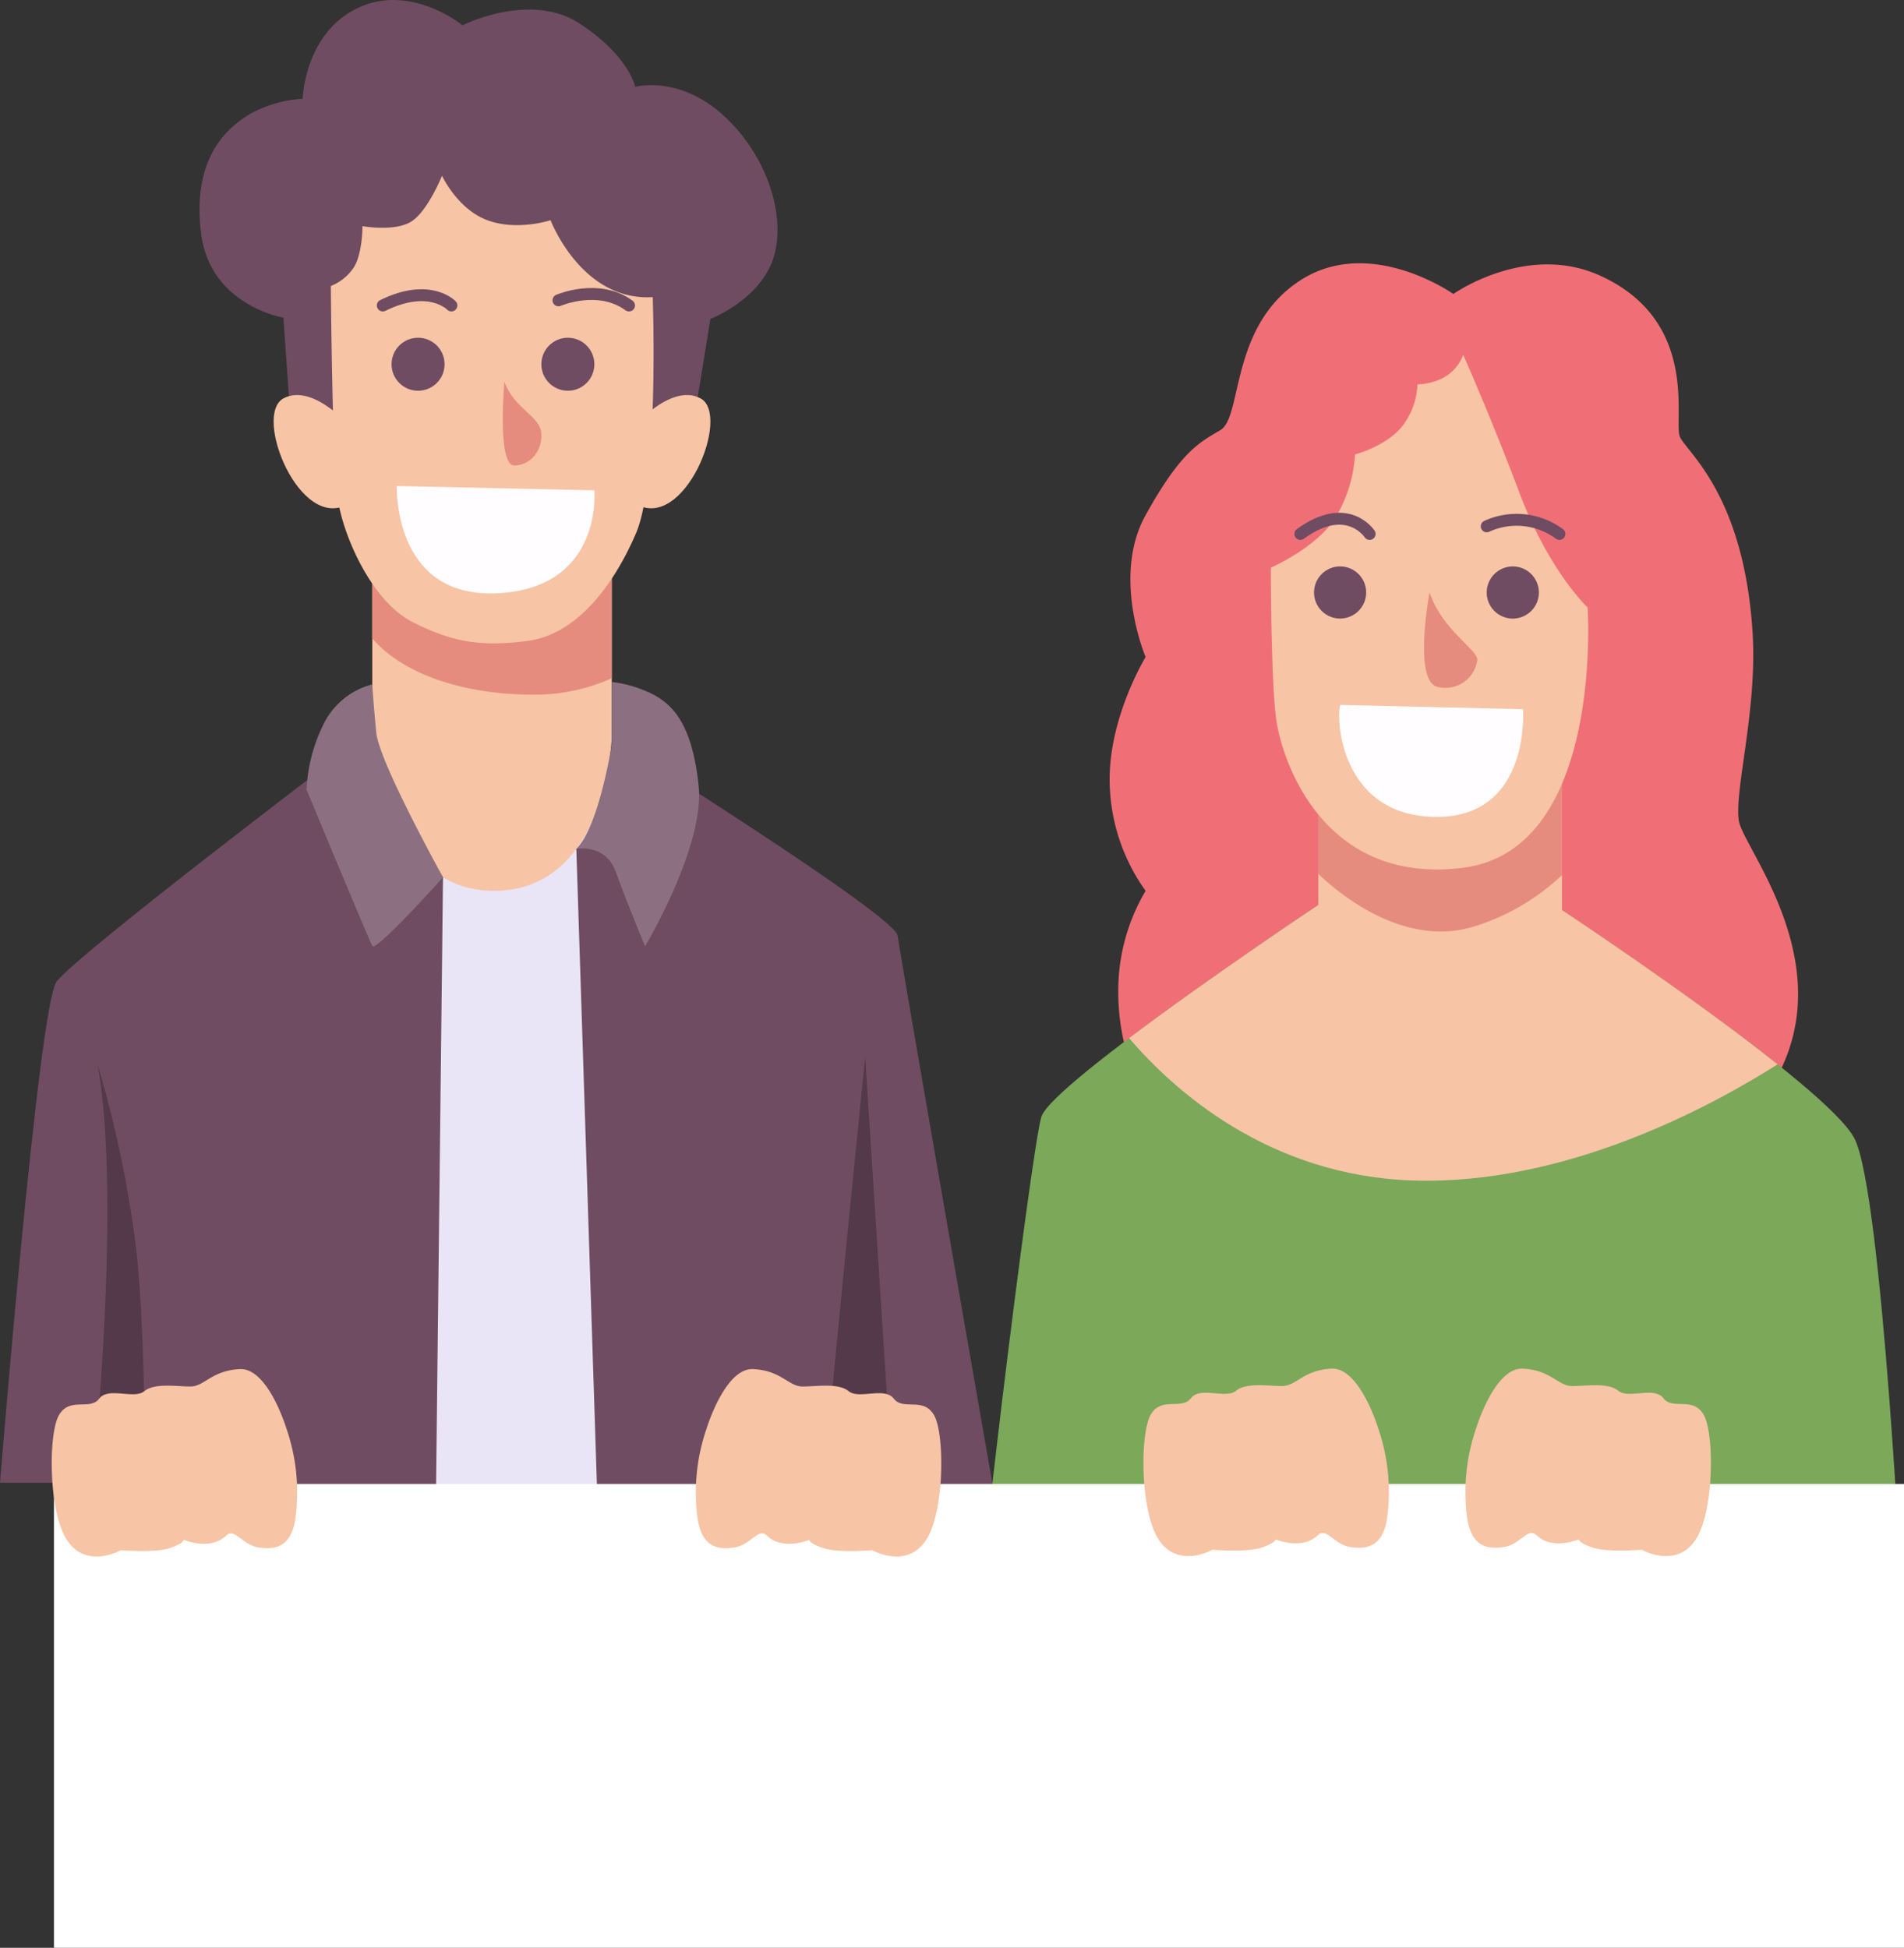 <svg xmlns="http://www.w3.org/2000/svg" width="353" height="361.153" viewBox="0 0 353 361.153">
  <rect x="0" y="0" width="353" height="361.153" fill="#333333" stroke="none"/>
  <g id="Grupo_3192" data-name="Grupo 3192" transform="translate(-935 -6640.847)">
    <path id="Trazado_13" data-name="Trazado 13" d="M457.227,225.415a42.02,42.02,0,0,1-4.122-18.386,36.472,36.472,0,0,1,5.072-18.467,35.5,35.5,0,0,1-6.657-19.892c-.317-12.047,6.657-23.458,6.657-23.458s-6.339-14.9,0-26.312,9.642-13.319,13.831-15.737,1.7-19.134,14.7-27.694S515.231,77.9,515.231,77.9s13.594-9.625,27.27-3.375c18.544,8.472,13.474,27.017,14.74,29.871s11.888,10.706,13.474,36.382c.885,14.327-3.487,29.482-2.537,34.871s21.241,29.165,4.122,51.99S474.661,259.017,457.227,225.415Z" transform="translate(689.218 6617.458)" fill="#f06f76"/>
    <path id="Trazado_14" data-name="Trazado 14" d="M500.827,134.119v21.556s-49.453,32.969-51.355,39.308-13.313,98.906-12.68,107.149,12.047,10.778,12.047,13.948-3.17,14.582,0,17.119,43.747,8.666,77.983,6.869,59.6-5.6,62.133-10.04-4.437-42.057-4.437-42.057h24.726s-3.8-79.04-9.034-89.026S546,156.625,546,156.625V121.437Z" transform="translate(678.585 6652.962)" fill="#7ba859"/>
    <path id="Trazado_15" data-name="Trazado 15" d="M533.857,156.625V121.437l-45.174,12.682v21.556s-20.023,13.35-35.078,24.7c8.195,9.577,25.8,25.546,52.679,26.394,28.233.892,55.169-13.683,67.548-21.532C557.642,172.331,533.857,156.625,533.857,156.625Z" transform="translate(690.729 6652.962)" fill="#f7c4a5"/>
    <path id="Trazado_16" data-name="Trazado 16" d="M503.467,159.479a41.511,41.511,0,0,0,15.692-9.336V121.437l-45.174,12.682V149.9C477.211,153.024,489.921,164.131,503.467,159.479Z" transform="translate(705.427 6652.962)" fill="#e58c7e"/>
    <path id="Trazado_18" data-name="Trazado 18" d="M365,294.855h72.2V131.527H374.428Z" transform="translate(626.826 6660.238)" fill="#e9e5f6"/>
    <path id="Trazado_19" data-name="Trazado 19" d="M370.214,119.783l-1.189-17.041s-13.709-2.219-15.294-15.85,4.6-19.179,9.034-21.873a22.682,22.682,0,0,1,9.828-2.854s.317-12.047,10.143-16.8,19.5,3.169,19.5,3.169,12.522-6.339,21.716-.317,10.3,11.73,10.3,11.73,8.48-2.377,17.04,5.943,11.174,20.21,8.084,27.105-11.186,9.985-11.186,9.985L445.108,122S379.725,129.693,370.214,119.783Z" transform="translate(618.518 6597.003)" fill="#6f4c61"/>
    <path id="Trazado_20" data-name="Trazado 20" d="M372.082,105.68v30.909s1.652,29.718,22.546,29.718,21.856-28.293,21.856-28.293V103.066Z" transform="translate(631.936 6639.713)" fill="#f7c4a5"/>
    <path id="Trazado_21" data-name="Trazado 21" d="M416.483,103.066l-44.4,2.614V119.5c5.509,6.466,16.83,10.62,30.838,10.429a34.971,34.971,0,0,0,13.563-3.038Z" transform="translate(631.936 6639.713)" fill="#e58c7e"/>
    <path id="Trazado_64" data-name="Trazado 64" d="M376.584,93.211s-7.608-9.272-13.315-6.181,3.091,24.964,12.126,19.5S376.584,93.211,376.584,93.211Z" transform="translate(624.273 6627.693)" fill="#f7c4a5"/>
    <path id="Trazado_65" data-name="Trazado 65" d="M401.039,93.211s7.608-9.272,13.315-6.181-3.091,24.964-12.126,19.5S401.039,93.211,401.039,93.211Z" transform="translate(650.541 6627.693)" fill="#f7c4a5"/>
    <path id="Trazado_66" data-name="Trazado 66" d="M427.3,85.284s1.189,33.761-3.09,43.747S413.033,147.813,404.236,149s-14.265.238-21.635-3.566-12.838-15.93-13.79-23.3-1.189-38.913-1.189-38.913a9.221,9.221,0,0,0,4.281-3.487c1.585-2.537,1.585-7.609,1.585-7.609s6.181,1.11,9.193-.95,5.547-8.4,5.547-8.4,2.854,6.182,8.4,8.243,11.73,0,11.73,0S414.064,86.076,427.3,85.284Z" transform="translate(628.719 6610.656)" fill="#f7c4a5"/>
    <path id="Trazado_67" data-name="Trazado 67" d="M386.443,84.97s-1.427,15.692,1.9,15.534,5.231-3.17,4.914-6.183S388.187,89.884,386.443,84.97Z" transform="translate(642.074 6626.662)" fill="#e58c7e"/>
    <ellipse id="Elipse_3" data-name="Elipse 3" cx="4.914" cy="4.914" rx="4.914" ry="4.914" transform="translate(1007.594 6703.47)" fill="#6f4c61"/>
    <ellipse id="Elipse_4" data-name="Elipse 4" cx="4.914" cy="4.914" rx="4.914" ry="4.914" transform="translate(1035.366 6703.47)" fill="#6f4c61"/>
    <path id="Trazado_68" data-name="Trazado 68" d="M385.936,77.548s-4.041-4.281-12.72,0" transform="translate(632.754 6619.938)" fill="none" stroke="#6f4c61" stroke-linecap="round" stroke-miterlimit="10" stroke-width="2.21"/>
    <path id="Trazado_69" data-name="Trazado 69" d="M392.14,76.693s7.372-3.208,13.078.952" transform="translate(646.401 6619.842)" fill="none" stroke="#6f4c61" stroke-linecap="round" stroke-miterlimit="10" stroke-width="2.21"/>
    <path id="Trazado_70" data-name="Trazado 70" d="M374.712,96.2,411.361,97s1.647,17.482-16.981,19.021S374.712,100.009,374.712,96.2Z" transform="translate(633.832 6634.765)" fill="#fffdff"/>
    <path id="Trazado_71" data-name="Trazado 71" d="M397.7,124l16.417,24.7-2.25,197.705H348.15V260.964H331.983s7.133-88.116,10.461-92.872S397.7,124,397.7,124Z" transform="translate(603.017 6654.81)" fill="#6f4c61"/>
    <path id="Trazado_72" data-name="Trazado 72" d="M400.632,123.371s52.534,32.811,53.009,36.615,17.594,101.76,17.594,101.76H453.167v85.116H400.632l-6.571-202.976,8.4-7Z" transform="translate(647.787 6654.356)" fill="#6f4c61"/>
    <path id="Trazado_73" data-name="Trazado 73" d="M342.481,158.458a213.671,213.671,0,0,1,6.974,32.651c1.7,13.391,1.709,34.253,1.709,34.253h-8.683S346.6,180.964,342.481,158.458Z" transform="translate(610.588 6679.66)" fill="#533949"/>
    <path id="Trazado_74" data-name="Trazado 74" d="M427.99,157.721s-5.707,56.142-6.658,68.173,11.253,3.47,11.253,3.47Z" transform="translate(667.416 6679.129)" fill="#533949"/>
    <path id="Trazado_75" data-name="Trazado 75" d="M377.192,117.57a13.962,13.962,0,0,0-9.143,7.608A30.588,30.588,0,0,0,365,137.066s11.551,27.818,12.195,29.005,13.117-12.732,13.117-12.732-11.826-21.312-12.37-26.78S377.192,117.57,377.192,117.57Z" transform="translate(626.826 6650.173)" fill="#8c7081"/>
    <path id="Trazado_76" data-name="Trazado 76" d="M394.061,148.26s5.417-1.019,7.3,4.212,5.446,13.862,5.446,13.862,11.112-18.6,9.933-29.773-4.608-14.869-8.355-16.893a23.222,23.222,0,0,0-7.749-2.363v11.522S398.348,143.918,394.061,148.26Z" transform="translate(647.787 6649.982)" fill="#8c7081"/>
    <path id="Trazado_89" data-name="Trazado 89" d="M504.537,82.069S509.53,93.243,515,107.747s12.6,21.16,12.6,21.16,3.09,44.935-23.064,48.264-33.761-20.208-34.711-27.818-.952-27.818-.952-27.818,9.274-4.041,12.442-10.064a25.88,25.88,0,0,0,3.17-10.936s5.386-1.391,8.479-4.9a13.511,13.511,0,0,0,3.093-8.1S502.4,87.7,504.537,82.069Z" transform="translate(701.741 6624.57)" fill="#f7c4a5"/>
    <path id="Trazado_90" data-name="Trazado 90" d="M484.891,102.543s-4.122-6.341-12.84,0" transform="translate(704.032 6637.303)" fill="none" stroke="#6f4c61" stroke-linecap="round" stroke-miterlimit="10" stroke-width="2.21"/>
    <path id="Trazado_91" data-name="Trazado 91" d="M492.127,101.05a13.323,13.323,0,0,1,13.473,1.41" transform="translate(718.511 6637.386)" fill="none" stroke="#6f4c61" stroke-linecap="round" stroke-miterlimit="10" stroke-width="2.21"/>
    <ellipse id="Elipse_5" data-name="Elipse 5" cx="4.834" cy="4.834" rx="4.834" ry="4.834" transform="translate(1178.62 6745.869)" fill="#6f4c61"/>
    <path id="Trazado_92" data-name="Trazado 92" d="M501.795,109.7a4.834,4.834,0,1,1-4.833-4.835A4.834,4.834,0,0,1,501.795,109.7Z" transform="translate(718.511 6641.008)" fill="#6f4c61"/>
    <path id="Trazado_93" data-name="Trazado 93" d="M486.4,107.67s-3.134,16.563,1.554,17.515a5.954,5.954,0,0,0,7.3-4.993C495.256,118.171,488.831,114.763,486.4,107.67Z" transform="translate(713.639 6643.033)" fill="#e58c7e"/>
    <path id="Trazado_94" data-name="Trazado 94" d="M476.409,119.78l33.919.792s1.48,19.814-15.785,19.973S475.537,123.742,476.409,119.78Z" transform="translate(707.046 6651.767)" fill="#fffdff"/>
    <rect id="Rectángulo_657" data-name="Rectángulo 657" width="343" height="86" transform="translate(945 6916)" fill="#fff"/>
    <path id="Trazado_111" data-name="Trazado 111" d="M408.934,202.321s3.4-11.25,8.633-10.988,6.54,3.227,9.157,3.227,6.627-.7,8.546.871,6.628-.876,8.372,1.394,5.537-.444,7.5,3.141,1.919,18.313-1.744,23.372-9.768,1.57-9.768,1.57-6.207.523-8.947-.349-2.738-1.57-2.738-1.57-4.883,2.093-7.849-.785c-1.568-1.522-2.966,1.7-5.929,2.181-3.313.535-6.26-.131-6.957-5.713A36.1,36.1,0,0,1,408.934,202.321Z" transform="translate(657.078 6703.366)" fill="#f7c4a5"/>
    <path id="Trazado_112" data-name="Trazado 112" d="M381.055,202.321s-3.4-11.25-8.633-10.988-6.541,3.227-9.157,3.227-6.628-.7-8.547.871-6.627-.876-8.372,1.394-5.535-.444-7.5,3.141-1.919,18.313,1.744,23.372,9.768,1.57,9.768,1.57,6.208.523,8.947-.349,2.738-1.57,2.738-1.57,4.885,2.093,7.849-.785c1.57-1.522,2.966,1.7,5.931,2.181,3.312.535,6.258-.131,6.957-5.713A36.119,36.119,0,0,0,381.055,202.321Z" transform="translate(607.035 6703.366)" fill="#f7c4a5"/>
    <path id="Trazado_113" data-name="Trazado 113" d="M491.833,197.624s3.4-11.25,8.633-10.988,6.541,3.227,9.157,3.227,6.628-.7,8.547.873,6.627-.876,8.372,1.392,5.535-.442,7.5,3.141,1.919,18.313-1.744,23.372-9.768,1.57-9.768,1.57-6.208.523-8.947-.348-2.738-1.571-2.738-1.571-4.885,2.095-7.849-.783c-1.568-1.523-2.966,1.7-5.931,2.179-3.312.535-6.258-.131-6.955-5.713A36.1,36.1,0,0,1,491.833,197.624Z" transform="translate(716.864 6707.979)" fill="#f7c4a5"/>
    <path id="Trazado_114" data-name="Trazado 114" d="M498.649,197.624s-3.4-11.25-8.633-10.988-6.541,3.227-9.157,3.227-6.627-.7-8.546.873-6.628-.876-8.372,1.392-5.537-.442-7.5,3.141-1.919,18.313,1.744,23.372,9.768,1.57,9.768,1.57,6.207.523,8.947-.348,2.738-1.571,2.738-1.571,4.883,2.095,7.849-.783c1.568-1.523,2.966,1.7,5.93,2.179,3.312.535,6.26-.131,6.957-5.713A36.125,36.125,0,0,0,498.649,197.624Z" transform="translate(691.844 6707.979)" fill="#f7c4a5"/>
  </g>
</svg>
